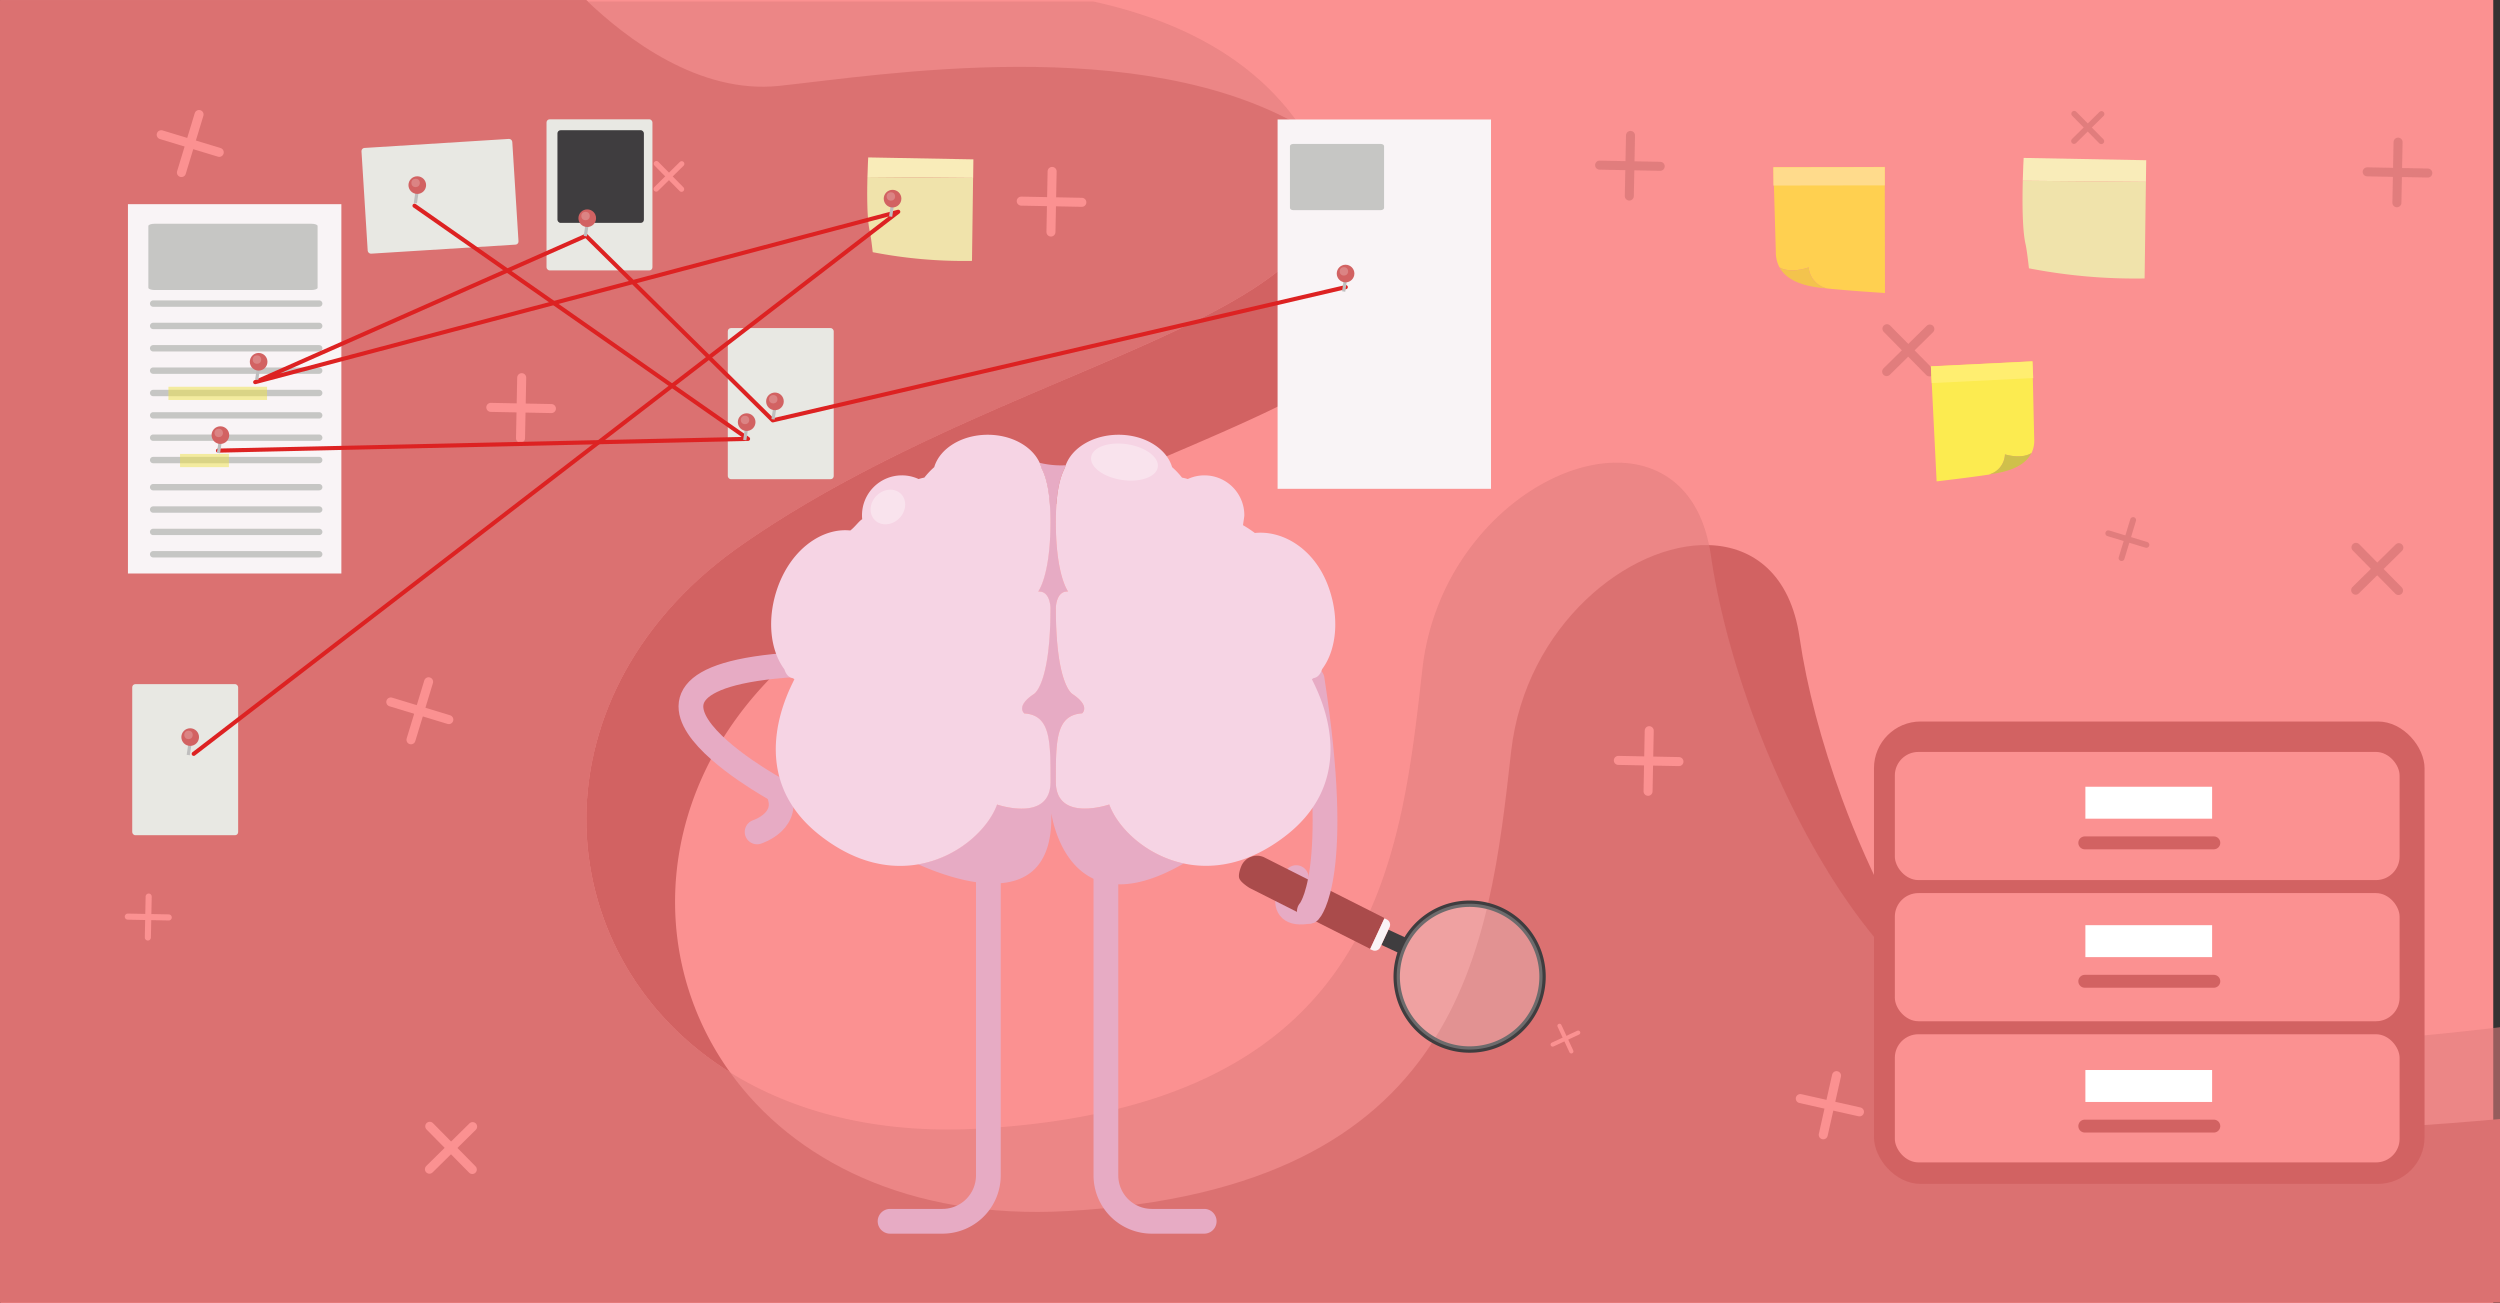 <svg xmlns="http://www.w3.org/2000/svg" viewBox="0 0 1108.14 577.75"><rect x="0" y="0" width="1108.14" height="577.75" fill="#333333" stroke="none"/><defs><style>.cls-1{fill:#fb9191;}.cls-2{fill:#d26262;}.cls-3{fill:#e17d7d;opacity:0.57;}.cls-10,.cls-11,.cls-12,.cls-13,.cls-14,.cls-16,.cls-30,.cls-31,.cls-35,.cls-4,.cls-5,.cls-6,.cls-7,.cls-8,.cls-9{fill:none;}.cls-4,.cls-5,.cls-6,.cls-7,.cls-8,.cls-9{stroke:#fb9191;}.cls-14,.cls-31,.cls-4{stroke-linejoin:round;}.cls-4{stroke-width:6px;}.cls-10,.cls-11,.cls-12,.cls-13,.cls-14,.cls-30,.cls-31,.cls-35,.cls-5,.cls-6,.cls-7,.cls-8,.cls-9{stroke-linecap:round;}.cls-12,.cls-5{stroke-width:4px;}.cls-6{stroke-width:2.7px;}.cls-7{stroke-width:2.72px;}.cls-8{stroke-width:2.36px;}.cls-9{stroke-width:1.86px;}.cls-10,.cls-11,.cls-12,.cls-13{stroke:#e17d7d;}.cls-10{stroke-width:2.51px;}.cls-11{stroke-width:2.62px;}.cls-13{stroke-width:2.55px;}.cls-14{stroke:#e7abc4;stroke-width:10.97px;}.cls-15{fill:#aa4b4b;}.cls-16{stroke:#3f3d3f;stroke-width:2.83px;}.cls-16,.cls-30,.cls-32,.cls-35{stroke-miterlimit:10;}.cls-17{fill:#3f3d3f;}.cls-18,.cls-19,.cls-33{fill:#f9f4f6;}.cls-19{opacity:0.25;}.cls-20{fill:#ffd050;}.cls-21{fill:#ffdb8c;}.cls-22{fill:#f3c34d;}.cls-23{fill:#fceb50;}.cls-24{fill:#ffee70;}.cls-25{fill:#cfc04b;}.cls-26{fill:#f9ecb9;}.cls-27{fill:#f0e3ab;}.cls-28{fill:#e8e8e3;}.cls-29{fill:#c6c6c4;}.cls-30{stroke:#c6c6c4;stroke-width:2.83px;}.cls-31{stroke:#d22;stroke-width:1.83px;}.cls-32{fill:#d22;stroke:#bfbebe;stroke-width:1.42px;}.cls-33{opacity:0.23;}.cls-34{fill:#ede14c;opacity:0.51;}.cls-35{stroke:#d26262;stroke-width:5.72px;}.cls-36,.cls-39{fill:#fff;}.cls-37{fill:#e7abc4;}.cls-38{fill:#f6d4e4;}.cls-39{opacity:0.35;}</style></defs><title>Asset 343</title><g id="Layer_2" data-name="Layer 2"><g id="Layer_2-2" data-name="Layer 2"><rect class="cls-1" x="0.17" width="1104.98" height="577.75"/><path class="cls-2" d="M328.43,241.78c-94.13,65.89-87,182.39-4.8,233.57-41.81-58.16-31.64-144,44.14-197C494.21,189.8,675.44,174.35,615,90.05a119.78,119.78,0,0,0-37.26-33.49C631.7,138.2,453.34,154.35,328.43,241.78Z"/><path class="cls-2" d="M921.29,491.85c-19.25-6.71-37.64-22.57-54.13-43.54-20.54-26.12-38.13-60.19-50.75-94.49-9-24.6-15.55-49.31-18.75-71.3-4-27.73-20.37-40.26-40.11-40.9-35.28-1.15-81.43,35.63-87.73,91.48C660,420.2,648.75,527,473.13,536.81c-70.36,3.94-121.55-22.57-149.5-61.46-82.23-51.18-89.33-167.68,4.8-233.57C453.34,154.35,631.7,138.2,577.77,56.56c-72.29-42.47-188-23.17-232.48-18.49-35.38,3.73-67.68-20.93-85.43-38H0v577.3H1108.14V496C1055.26,500.84,963.08,506.43,921.29,491.85Z"/><path class="cls-3" d="M882,455.32a80.84,80.84,0,0,1-14.8-7c-25.06-15-48.1-44.39-66.62-78.72C779.2,330,763.85,283.94,758.33,246c-.22-1.51-.49-3-.78-4.38-14.61-71.27-117.43-30.45-127.07,54.95-9.83,87.1-21.07,193.88-196.68,203.71-44.88,2.51-81.95-7.36-110.17-24.93-82.23-51.18-89.33-167.68,4.8-233.57C453.34,154.35,631.7,138.2,577.77,56.56l-1.6-.91c-.34-.5-.7-1-1.06-1.52C553.9,24.54,520.9,8.63,484.71.69H260.5l-.64-.61H0v577.3H1108.14V455.32S942.37,476.4,882,455.32Z"/><line class="cls-4" x1="910.45" y1="439.21" x2="921.25" y2="447.44"/><line class="cls-5" x1="80.42" y1="76.48" x2="88.23" y2="50.76"/><line class="cls-5" x1="71.46" y1="59.72" x2="97.18" y2="67.53"/><line class="cls-5" x1="182.17" y1="327.92" x2="189.98" y2="302.2"/><line class="cls-5" x1="173.22" y1="311.15" x2="198.94" y2="318.97"/><line class="cls-5" x1="230.72" y1="194.27" x2="231.25" y2="167.4"/><line class="cls-5" x1="217.55" y1="180.57" x2="244.42" y2="181.1"/><line class="cls-5" x1="730.51" y1="350.75" x2="731.03" y2="323.88"/><line class="cls-5" x1="717.33" y1="337.05" x2="744.21" y2="337.58"/><line class="cls-6" x1="65.54" y1="415.55" x2="65.9" y2="397.41"/><line class="cls-6" x1="56.65" y1="406.3" x2="74.79" y2="406.66"/><line class="cls-5" x1="465.84" y1="102.85" x2="466.36" y2="75.98"/><line class="cls-5" x1="452.67" y1="89.15" x2="479.54" y2="89.68"/><line class="cls-7" x1="59.21" y1="213.65" x2="72.23" y2="200.82"/><line class="cls-7" x1="59.31" y1="200.72" x2="72.14" y2="213.75"/><line class="cls-8" x1="290.86" y1="83.77" x2="302.17" y2="72.62"/><line class="cls-8" x1="290.94" y1="72.54" x2="302.09" y2="83.85"/><line class="cls-5" x1="190.35" y1="518.25" x2="209.49" y2="499.38"/><line class="cls-5" x1="190.49" y1="499.24" x2="209.35" y2="518.38"/><line class="cls-5" x1="797.99" y1="486.95" x2="824.22" y2="492.84"/><line class="cls-5" x1="814.05" y1="476.79" x2="808.16" y2="503.01"/><line class="cls-9" x1="691.25" y1="454.7" x2="696.51" y2="466.03"/><line class="cls-9" x1="699.54" y1="457.73" x2="688.22" y2="463"/><line class="cls-10" x1="1046.55" y1="411.23" x2="1041.65" y2="427.35"/><line class="cls-10" x1="1052.16" y1="421.74" x2="1036.04" y2="416.84"/><line class="cls-11" x1="945.52" y1="230.52" x2="940.4" y2="247.38"/><line class="cls-11" x1="951.39" y1="241.51" x2="934.53" y2="236.39"/><line class="cls-12" x1="1062.96" y1="63" x2="1062.44" y2="89.87"/><line class="cls-12" x1="1076.14" y1="76.7" x2="1049.27" y2="76.17"/><line class="cls-12" x1="722.73" y1="60.03" x2="722.2" y2="86.9"/><line class="cls-12" x1="735.9" y1="73.72" x2="709.03" y2="73.2"/><line class="cls-12" x1="1063.3" y1="242.75" x2="1044.16" y2="261.61"/><line class="cls-12" x1="1063.16" y1="261.75" x2="1044.3" y2="242.61"/><line class="cls-13" x1="931.5" y1="50.52" x2="919.32" y2="62.51"/><line class="cls-13" x1="931.41" y1="62.6" x2="919.41" y2="50.43"/><line class="cls-12" x1="855.41" y1="145.84" x2="836.27" y2="164.71"/><line class="cls-12" x1="855.27" y1="164.85" x2="836.4" y2="145.7"/><line class="cls-12" x1="916.3" y1="362.24" x2="890.08" y2="356.34"/><line class="cls-12" x1="900.24" y1="372.4" x2="906.13" y2="346.18"/><path class="cls-14" d="M574.56,389s-11.66,18.22,5.82,14.88"/><path class="cls-15" d="M613.82,407l-53.49-27a7.54,7.54,0,0,0-10,3.66s-1.7,3.74-1,5.69,4.64,4.3,4.64,4.3l53.49,27Z"/><path class="cls-1" d="M607.3,420.71l6.34-13.65,1,.47A2.6,2.6,0,0,1,616,409a2.54,2.54,0,0,1-.08,2l-4.12,8.88a2.6,2.6,0,0,1-1.49,1.36,2.56,2.56,0,0,1-2-.09Z"/><path class="cls-16" d="M662.52,463.25A32.32,32.32,0,1,0,621.07,444,32.32,32.32,0,0,0,662.52,463.25Z"/><polygon class="cls-17" points="619.87 422.35 616.98 421.01 613.62 419.44 612.32 418.84 615.45 412.1 623 415.61 619.87 422.35"/><path class="cls-18" d="M607.3,420.71l6.34-13.65,1,.47A2.6,2.6,0,0,1,616,409a2.54,2.54,0,0,1-.08,2l-4.12,8.88a2.6,2.6,0,0,1-1.49,1.36,2.56,2.56,0,0,1-2-.09Z"/><path class="cls-19" d="M662.52,463.25A32.32,32.32,0,1,0,621.07,444,32.32,32.32,0,0,0,662.52,463.25Z"/><path class="cls-20" d="M786.06,74.1,835.43,74l.09,55.88s-15.84-1-25.5-2a10.55,10.55,0,0,1-8.32-9.37c-8.06,2.7-12.2.43-12.91,0a13.9,13.9,0,0,1-1.64-6.82Z"/><rect class="cls-21" x="786.07" y="74.06" width="49.37" height="8.09" transform="translate(1621.63 154.99) rotate(179.91)"/><path class="cls-22" d="M801.7,118.53A10.55,10.55,0,0,0,810,127.9c-1.94-.2-3.64-.39-4.91-.58-6.84-1-13.38-3.44-16.32-8.81C789.5,119,793.64,121.23,801.7,118.53Z"/><path class="cls-23" d="M900.89,160.15l-45,2.22,2.53,51s14.39-1.66,23.15-3a9.62,9.62,0,0,0,7.15-8.93c7.48,2.08,11.15-.17,11.77-.62a12.73,12.73,0,0,0,1.18-6.29Z"/><rect class="cls-24" x="856.03" y="161.26" width="45.07" height="7.39" transform="translate(-7.08 43.62) rotate(-2.83)"/><path class="cls-25" d="M888.7,201.39a9.62,9.62,0,0,1-7.15,8.93c1.76-.27,3.3-.53,4.45-.76,6.19-1.23,12-3.76,14.47-8.79C899.85,201.22,896.18,203.47,888.7,201.39Z"/><path class="cls-26" d="M951.19,80.6l.13-9.58L897,70s-.25,4.29-.4,10.12"/><path class="cls-27" d="M896.62,80.13c-.24,9.07-.25,21.88,1.24,28.19.61,2.61,1.48,10.61,1.48,10.61a246.2,246.2,0,0,0,51.27,4.5l.58-42.83"/><path class="cls-26" d="M431.35,78.86l.11-8.22-46.62-.86s-.21,3.67-.34,8.68"/><path class="cls-27" d="M384.5,78.46c-.21,7.79-.22,18.79,1.06,24.21.53,2.23,1.28,9.11,1.28,9.11a211.5,211.5,0,0,0,44,3.86l.49-36.78"/><rect class="cls-18" x="56.71" y="90.5" width="94.6" height="163.71"/><rect class="cls-18" x="566.3" y="52.96" width="94.6" height="163.71"/><rect class="cls-28" x="242.25" y="52.89" width="46.95" height="66.97" rx="1.38"/><rect class="cls-17" x="247.09" y="57.72" width="38.32" height="41.08" rx="1.38"/><path class="cls-29" d="M68.47,99.18h69.6c1.5,0,2.71.44,2.71,1v27.37c0,.54-1.21,1-2.71,1H68.47c-1.5,0-2.71-.45-2.71-1V100.17C65.76,99.62,67,99.18,68.47,99.18Z"/><path class="cls-29" d="M573.28,63.79H612c.83,0,1.5.45,1.5,1V92.15c0,.55-.67,1-1.5,1H573.28c-.83,0-1.5-.44-1.5-1V64.78C571.78,64.24,572.45,63.79,573.28,63.79Z"/><rect class="cls-28" x="322.6" y="145.43" width="46.95" height="66.97" rx="1.38"/><rect class="cls-28" x="58.61" y="303.25" width="46.95" height="66.97" rx="1.38"/><rect class="cls-28" x="161.54" y="63.54" width="66.97" height="46.95" rx="1.38" transform="translate(-5.05 12.34) rotate(-3.58)"/><line class="cls-30" x1="67.88" y1="134.57" x2="141.49" y2="134.57"/><line class="cls-30" x1="67.88" y1="144.47" x2="141.49" y2="144.47"/><line class="cls-30" x1="67.88" y1="154.38" x2="141.49" y2="154.38"/><line class="cls-30" x1="67.88" y1="164.29" x2="141.49" y2="164.29"/><line class="cls-30" x1="67.88" y1="174.2" x2="141.49" y2="174.2"/><line class="cls-30" x1="67.88" y1="184.11" x2="141.49" y2="184.11"/><line class="cls-30" x1="67.88" y1="194.01" x2="141.49" y2="194.01"/><line class="cls-30" x1="67.88" y1="203.92" x2="141.49" y2="203.92"/><line class="cls-30" x1="67.88" y1="215.95" x2="141.49" y2="215.95"/><line class="cls-30" x1="67.88" y1="225.86" x2="141.49" y2="225.86"/><line class="cls-30" x1="67.88" y1="235.77" x2="141.49" y2="235.77"/><line class="cls-30" x1="67.88" y1="245.68" x2="141.49" y2="245.68"/><polyline class="cls-31" points="85.87 334.14 398.15 93.87 113.12 169.38 259.74 104.5 342.54 186.33 596.51 127.26"/><polyline class="cls-31" points="183.74 91.19 331.57 194.53 96.63 199.74"/><line class="cls-32" x1="113.79" y1="168.32" x2="114.62" y2="162.71"/><circle class="cls-2" cx="114.64" cy="160.36" r="3.91"/><circle class="cls-33" cx="113.9" cy="159.39" r="1.87"/><line class="cls-32" x1="184.12" y1="90.01" x2="184.95" y2="84.4"/><circle class="cls-2" cx="184.96" cy="82.05" r="3.91"/><circle class="cls-33" cx="184.22" cy="81.08" r="1.87"/><line class="cls-32" x1="342.65" y1="185.88" x2="343.48" y2="180.27"/><circle class="cls-2" cx="343.5" cy="177.91" r="3.91"/><circle class="cls-33" cx="342.75" cy="176.95" r="1.87"/><line class="cls-32" x1="595.58" y1="129.21" x2="596.41" y2="123.6"/><circle class="cls-2" cx="596.43" cy="121.25" r="3.91"/><circle class="cls-33" cx="595.69" cy="120.28" r="1.87"/><line class="cls-32" x1="83.45" y1="334.68" x2="84.28" y2="329.07"/><circle class="cls-2" cx="84.3" cy="326.72" r="3.91"/><circle class="cls-33" cx="83.55" cy="325.75" r="1.87"/><line class="cls-32" x1="259.45" y1="104.68" x2="260.28" y2="99.07"/><circle class="cls-2" cx="260.3" cy="96.72" r="3.91"/><circle class="cls-33" cx="259.55" cy="95.75" r="1.87"/><line class="cls-32" x1="394.78" y1="96.01" x2="395.61" y2="90.4"/><circle class="cls-2" cx="395.63" cy="88.05" r="3.91"/><circle class="cls-33" cx="394.89" cy="87.08" r="1.87"/><line class="cls-32" x1="330.12" y1="195.08" x2="330.95" y2="189.47"/><circle class="cls-2" cx="330.96" cy="187.11" r="3.91"/><circle class="cls-33" cx="330.22" cy="186.15" r="1.87"/><line class="cls-32" x1="96.84" y1="200.83" x2="97.67" y2="195.22"/><circle class="cls-2" cx="97.69" cy="192.87" r="3.91"/><circle class="cls-33" cx="96.95" cy="191.9" r="1.87"/><rect class="cls-34" x="79.81" y="201.21" width="21.65" height="5.86"/><rect class="cls-34" x="74.65" y="171.44" width="43.72" height="5.86"/><rect class="cls-2" x="830.65" y="319.81" width="244.05" height="204.96" rx="20.7"/><rect class="cls-1" x="839.9" y="333.3" width="223.73" height="56.8" rx="10.44"/><rect class="cls-1" x="839.9" y="395.87" width="223.73" height="56.8" rx="10.44"/><rect class="cls-1" x="839.9" y="458.44" width="223.73" height="56.8" rx="10.44"/><line class="cls-35" x1="924.09" y1="373.6" x2="981.29" y2="373.6"/><rect class="cls-36" x="924.36" y="348.73" width="56.17" height="14.16"/><line class="cls-35" x1="924.09" y1="434.96" x2="981.29" y2="434.96"/><rect class="cls-36" x="924.36" y="410.09" width="56.17" height="14.16"/><line class="cls-35" x1="924.09" y1="499.15" x2="981.29" y2="499.15"/><rect class="cls-36" x="924.36" y="474.29" width="56.17" height="14.16"/><path class="cls-14" d="M335.59,368.75s15.72-5,9-18.5"/><path class="cls-14" d="M580.38,403.88s14.78-15.58,1.21-102.82"/><path class="cls-14" d="M490.2,382.5V521a20.34,20.34,0,0,0,20.34,20.34h23.23"/><path class="cls-14" d="M438.1,382.5V521a20.34,20.34,0,0,1-20.34,20.34H394.53"/><path class="cls-14" d="M344.58,350.25S240.8,294,374.79,294"/><path class="cls-37" d="M491.73,356.59S468,364.75,468,346.49s0-29.52,11.65-30.3c0,0,3.89-3.11-4.27-8.54,0,0-7.38-3.89-7.38-38.07,0,0,0-7.77,5.44-7.38,0,0-5.44-7-5.44-30.69,0-11.13,1.28-18.92,4-24.09.1-.4.23-.79.37-1.18a40.6,40.6,0,0,1-11.63-1.11,14.86,14.86,0,0,1,.81,2.29c2.73,5.17,4,13,4,24.09,0,23.69-5.44,30.69-5.44,30.69,5.44-.39,5.44,7.38,5.44,7.38,0,34.18-7.38,38.07-7.38,38.07-8.16,5.43-4.27,8.54-4.27,8.54,11.65.78,11.65,12,11.65,30.3s-23.7,10.1-23.7,10.1c-3.85,10.66-17.11,23.43-34.9,26.5,15.11,6.78,59.07,22.76,59.07-20.67v-1.94s6.86,52.17,58.67,22.26C507.92,379.13,495.45,366.88,491.73,356.59Z"/><path class="cls-38" d="M582.21,300.59c2-.32,3.19-1.95,3.8-3.94,6.31-8.44,7.86-22.31,3-36.08-6-17.13-20.25-25.61-32.78-24.32a54.87,54.87,0,0,0-5.26-3.46c.05-.57.59-3.81.59-4.4a17.68,17.68,0,0,0-17.68-17.68,17.46,17.46,0,0,0-7.4,1.63,22.8,22.8,0,0,0-2.55-.64,34.35,34.35,0,0,0-4.39-4.64c-2.4-8.21-12.1-14.35-23.71-14.35-11.23,0-20.66,5.74-23.45,13.53-.14.39-.27.78-.37,1.18-2.74,5.17-4,13-4,24.09,0,23.69,5.44,30.69,5.44,30.69-5.44-.39-5.44,7.38-5.44,7.38,0,34.18,7.38,38.07,7.38,38.07,8.16,5.43,4.27,8.54,4.27,8.54C468,317,468,328.23,468,346.49s23.69,10.1,23.69,10.1c3.72,10.29,16.19,22.54,33,26.15,13.06,2.79,28.76.39,45.05-12.16,35.13-27.09,13.72-65.2,11.77-69.52Z"/><path class="cls-38" d="M458.25,307.65s7.38-3.89,7.38-38.07c0,0,0-7.77-5.44-7.38,0,0,5.44-7,5.44-30.69,0-11.13-1.29-18.92-4-24.09a14.86,14.86,0,0,0-.81-2.29c-3.26-7.22-12.33-12.42-23-12.42-11.61,0-21.31,6.14-23.71,14.35a34.35,34.35,0,0,0-4.39,4.64,22.19,22.19,0,0,0-2.55.64,17.46,17.46,0,0,0-7.4-1.63,17.68,17.68,0,0,0-17.68,17.68,16.8,16.8,0,0,0,.09,1.75c-1.43.82-3.23,3.46-5.27,5-10.79-1.12-22.5,5.88-29.36,18.78a48.25,48.25,0,0,0-2.92,6.68c-4.8,13.77-3.25,27.64,3.06,36.08.61,2,1.75,3.62,3.8,3.94l.62.47c-.93,2.05-6.23,11.7-7.8,24.18-1.74,13.82,1.1,31.1,19.57,45.34,15.52,12,30.5,14.7,43.18,12.51,17.79-3.07,31.05-15.84,34.9-26.5,0,0,23.7,8.16,23.7-10.1s0-29.52-11.65-30.3C454,316.19,450.09,313.08,458.25,307.65Z"/><ellipse class="cls-39" cx="498.41" cy="204.81" rx="8" ry="14.94" transform="translate(221.31 666.95) rotate(-81.39)"/><ellipse class="cls-39" cx="393.56" cy="224.73" rx="8.2" ry="7.1" transform="translate(-43.63 344.11) rotate(-45)"/></g></g></svg>